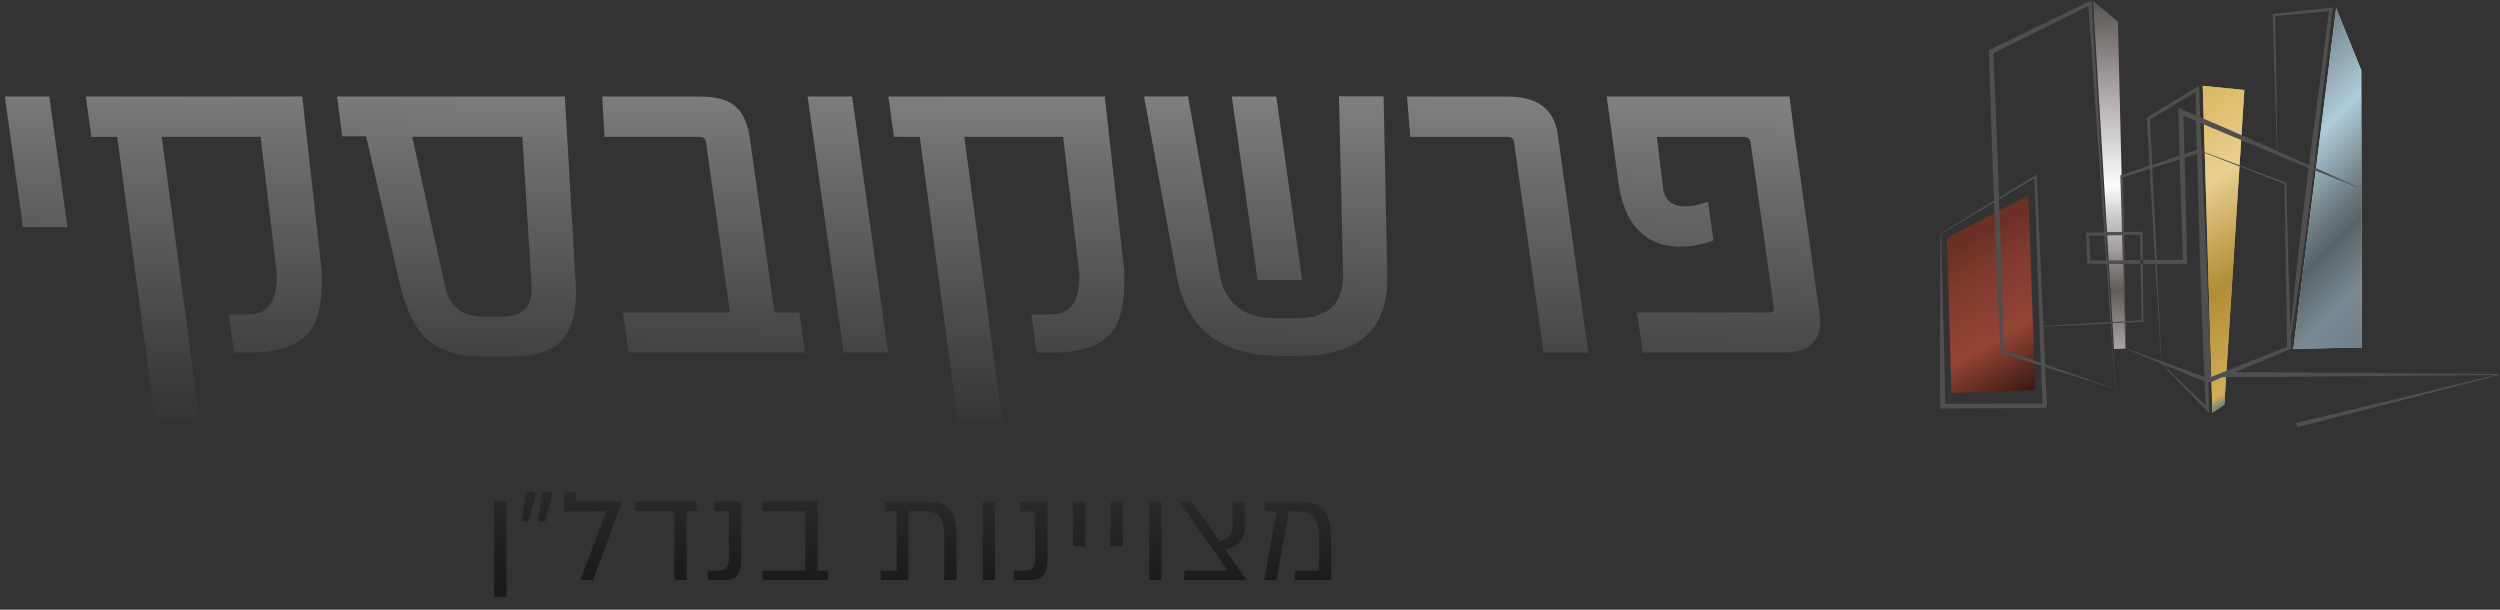 <svg version="1.2" xmlns="http://www.w3.org/2000/svg" viewBox="0 0 1550 378" width="1550" height="378"><rect x="0" y="0" width="1550" height="378" fill="#333333" stroke="none"/><defs><clipPath clipPathUnits="userSpaceOnUse" id="cp1"><path d="m30.59 59.82l11.23 81.04h-27.59l-11.23-81.04zm319.6 0l6.76 116.08c0.89 15.79-1.9 27.47-8.22 34.72-6.24 6.86-16.27 10.35-29.89 10.35h-20.61c-13.97 0-25.07-3.45-32.98-10.22-7.65-6.85-13.49-18.44-17.29-34.46l-20.96-91.78h-14.81l-3.23-24.69zm-50.19 136.56h10.7c6.95 0 12.03-1.64 15.08-4.91 2.92-3.1 4.2-7.79 3.8-13.98l-5.7-92.67h-68.27l20.25 92.58c2.74 12.78 10.66 19.02 24.14 18.98zm228.29-136.56l22.33 158.76h-27.59l-22.33-158.76zm301.87-0.09h27.68l2.25 110.95c0.45 15.61-3.45 27.73-11.54 36.05-8.97 9.2-23.26 13.89-42.53 13.89h-12.52c-36.39 0-57.92-16.68-63.98-49.63l-20.21-111.21h27.29l16.49 92.58h-0.04l2.87 16.5c3.32 19.16 14.81 28.45 35.15 28.45h12.87c10.08 0 17.6-2.44 22.33-7.3 4.51-4.65 6.67-11.68 6.45-20.88l-2.56-109.31zm279.31 0.09l0.18 1.5c0 0 1.99 15.58 2.92 22.25l15.56 110.9c1.07 7.61-0.17 13.54-3.71 17.61-3.76 4.33-10.13 6.55-18.88 6.55h-87.06l-3.5-24.86h81.85c1.24 0 2.03-0.27 2.47-0.76 0.58-0.66 0.54-1.94 0.4-2.87l-14.24-101.26c-0.39-2.83-1.72-4.02-4.37-4.02h-53.86l3.98 32.29c2.65 18.27 27.73 7.87 27.73 7.87l3.4 24.02c0 0-50.81 21.28-58.9-35.56l-7.25-53.66zm-922.09 0l12.03 107.63c0.88 18.4-1.82 31.45-8.09 38.97-6.73 8.05-18.88 12.16-36.26 12.16h-9.91l-3.31-23.66h12.29c5.22 0 9.15-1.46 12.03-4.43 3.98-4.16 5.79-11.32 5.39-21.36l-9.99-84.32h-61.29l23.57 176.41h-27.59l-23.57-176.36h-16l-3.5-25.04zm246.07 0.04c9.95 0 17.02 1.77 21.71 5.4 5.13 4.03 8.44 10.97 9.81 20.7l15.17 107.81h15.48l3.49 24.86h-109.39l-3.5-24.86h66.33l-14.86-105.77c-0.22-1.55-0.93-3.14-4.42-3.14h-58.5l-1.41-25.04c0 0.04 60.09 0.04 60.09 0.04zm251.51-0.04l12.02 107.67c0.89 18.4-1.81 31.45-8.09 38.97-6.72 8.05-18.88 12.16-36.26 12.16h-9.9l-3.32-23.66h12.3c5.21 0 9.15-1.46 12.02-4.43 3.98-4.16 5.8-11.32 5.4-21.36l-10-84.32h-61.28l23.57 176.37h-27.59l-23.57-176.37h-16.01l-3.49-25.03zm106.34 0l16.01 113.82h-27.59l-16.01-113.82zm81.05 0c0.01 0.04 62.25 0.04 62.25 0.04 18.53 0 28.97 7.79 31.13 23.14l19.06 135.62h-27.77l-18.35-130.62c-0.22-1.55-0.93-3.15-4.42-3.15h-59.91zm0 0z"/></clipPath><linearGradient id="P" gradientUnits="userSpaceOnUse"/><linearGradient id="g1" x2="1" href="#P" gradientTransform="matrix(-10.261,734.429,-3234.158,-45.186,571.484,-224.524)"><stop stop-color="#fff"/><stop offset=".06" stop-color="#eaeaea"/><stop offset=".26" stop-color="#a4a4a4"/><stop offset=".45" stop-color="#6a6b6b"/><stop offset=".63" stop-color="#3d3d3d"/><stop offset=".78" stop-color="#1c1d1d"/><stop offset=".91" stop-color="#080909"/><stop offset="1" stop-color="#010202"/></linearGradient><clipPath clipPathUnits="userSpaceOnUse" id="cp2"><path d="m313.97 311.03v58.97h-7.6v-58.97zm117.88 0v5.93h-6.15v42.73h-7.6v-42.73h-24.23v-5.93zm27.77 0v35.35c0 9.91-2.97 13.31-11.9 13.31h-8.93v-5.92h6.15c5.26 0 7.03-2.26 7.03-8.28v-28.53h-9.24v-5.93zm47.31 0v42.74h6.54v5.92h-40.85v-5.92h26.66v-36.81h-26.66v-5.93zm41.82 0.05h26.09c12.47 0 18.22 5.09 18.22 20.74v27.87h-7.61v-27.25c0-11.9-3.89-15.48-12.24-15.48h-9.95v42.73h-17.25v-5.92h9.95v-36.81h-7.21zm68.14-0.04v48.66h-7.6v-48.66zm32.54 0v35.34c0 9.91-2.96 13.32-11.89 13.32h-8.94v-5.93h6.15c5.26 0 7.03-2.26 7.03-8.27v-28.53h-9.24v-5.93zm23.52 0v27.56h-7.6v-27.56zm23.21 0v27.56h-7.6v-27.56zm23.96 0v48.66h-7.6v-48.66zm51.73 0v15.39c0 9.6-5.93 13.1-12.16 14.29l13.22 18.98h-38.64v-5.93h26.88l-29.89-42.73h7.87l16.93 24.42c4.56-0.89 8.18-3.1 8.18-9.82v-14.6zm33.96 0c13.89 0 19.55 6.01 19.55 22.96v25.7h-22.6v-5.93h14.99v-19.64c0-12.96-3.58-17.16-13.22-17.16h-5.57l-7.47 42.73h-7.7l7.7-42.73h-7.39v-5.93zm-456-5.84h7.29v5.88h28.61l-18 48.62h-7.95l16.22-42.73h-26.17zm-17.95-0.4l-0.09 3.58-3.98 15h-4.47l2.74-18.58zm10.22 0l-0.09 3.58-3.98 15h-4.47l2.74-18.58z"/></clipPath><linearGradient id="g2" x2="1" href="#P" gradientTransform="matrix(-10.319,738.997,-5296.341,-73.956,573.601,-224.673)"><stop stop-color="#fff"/><stop offset=".06" stop-color="#eaeaea"/><stop offset=".26" stop-color="#a4a4a4"/><stop offset=".45" stop-color="#6a6b6b"/><stop offset=".63" stop-color="#3d3d3d"/><stop offset=".78" stop-color="#1c1d1d"/><stop offset=".91" stop-color="#080909"/><stop offset="1" stop-color="#010202"/></linearGradient><linearGradient id="g3" x2="1" href="#P" gradientTransform="matrix(54.496,94.391,-88.843,51.293,1212,144.783)"><stop offset=".08" stop-color="#6b3126"/><stop offset=".3" stop-color="#803b2e"/><stop offset=".64" stop-color="#944435"/><stop offset=".99" stop-color="#3a1a14"/><stop offset="1" stop-color="#381913"/></linearGradient><linearGradient id="g4" x2="1" href="#P" gradientTransform="matrix(113.064,113.064,-118.76,118.76,1389.037,64.563)"><stop stop-color="#75838d"/><stop offset=".3" stop-color="#afccd9"/><stop offset=".4" stop-color="#93aab4"/><stop offset=".56" stop-color="#69777c"/><stop offset=".64" stop-color="#586366"/><stop offset=".83" stop-color="#7a8a94"/><stop offset="1" stop-color="#6f7d87"/></linearGradient><linearGradient id="g5" x2="1" href="#P" gradientTransform="matrix(89.198,154.496,-101.412,58.55,1333.227,72.007)"><stop stop-color="#dab760"/><stop offset=".3" stop-color="#ead091"/><stop offset=".34" stop-color="#e2c684"/><stop offset=".55" stop-color="#be9d4c"/><stop offset=".64" stop-color="#b08d36"/><stop offset=".96" stop-color="#d1ae57"/><stop offset="1" stop-color="#6f7d87"/></linearGradient><linearGradient id="g6" x2="1" href="#P" gradientTransform="matrix(0,215.721,-20.293,0,1307.874,.652)"><stop stop-color="#585450"/><stop offset=".3" stop-color="#b8b2b4"/><stop offset=".34" stop-color="#c4bfc1"/><stop offset=".53" stop-color="#fdfdfd"/><stop offset=".62" stop-color="#cdc9ca"/><stop offset=".71" stop-color="#a59fa1"/><stop offset=".77" stop-color="#817c7b"/><stop offset=".83" stop-color="#605b58"/><stop offset=".95" stop-color="#959090"/><stop offset="1" stop-color="#aaa4a6"/></linearGradient></defs><style>.a{fill:url(#g1)}.b{fill:url(#g2)}.c{fill:url(#g3)}.d{fill:#b2cfdc}.e{fill:url(#g4)}.f{fill:#cba851}.g{fill:url(#g5)}.h{fill:url(#g6)}.i{fill:#4f4f4f}</style><g clip-path="url(#cp1)"><path class="a" d="m1132 59.9l-3.3 236.6-1128.5-35.4 3.3-236.7z"/></g><g clip-path="url(#cp2)"><path class="b" d="m826.3 304.8l-1 72.5-519.9-7.3 1.1-72.5z"/></g><path class="c" d="m1207.1 147.6l50.5-26.5 4.2 120.8-51.9 1.8z"/><path class="d" d="m1464 43.5l-15.6-38.4-26.5 211.2 42.4-0.9z"/><path class="e" d="m1421.9 216.3l42.4-0.8-0.3-172-15.6-38.4z"/><path class="f" d="m1391.5 55.8l-25.8-2.6 6 202.7 7.4-5.1z"/><path class="g" d="m1371.7 255.9l7.4-5.1 12.4-195-25.8-2.6z"/><path class="h" d="m1297.7 0.6l15.4 12.9 4.9 202.6-7.3 0.3z"/><path fill-rule="evenodd" class="i" d="m1202.7 201l0.1-0.2 0.1-9.1v-12l0.2-11.9v-17.2l0.1-5.9 33-20.3-0.4-11.1-0.4-11.5-0.8-23.3-1.5-47.3 63.6-31 0.1 1.7 8.9 142 9.9-0.1-0.2-7.7-0.8-26.7v-0.7l0.6-0.2 17.6-5.9-1.8-29.6 32.4-19.9 0.7 19.5q1.2 0.5 2.4 1.1l13.7 5.9 27.2 12 4.3 1.9-2.7-84.9 37.3-4-6.3 53.6-3.1 26.2c-0.7 6.5-1.5 12.9-2.2 19.3l13.5 6.1 6.7 3.1 6.8 3.1-0.1 0.2-13.8-5.6-13.3-5.3c-0.2 1.7-0.4 3.5-0.6 5.3q-1.6 13-3.3 26.1l-1.7 13.1-1.8 13-1.8 13.1-1.9 13c-0.6 4.4-1.2 8.8-1.9 13.1-0.4 2.6-0.8 5.3-1.2 7.9l0.2 6.4-34.9 14.4 34.4 0.2 129 1v0.2h0.1l0.1 0.5-124.9 32.3-0.7-2.6 123.7-29.8-127.3 1.1-42 0.2-7.3 3.1-1 0.3-0.5 0.3c0.1 5.4 0.2 10.7 0.3 16.1l0.1 2.4-1.7-1.7-7.1-7.3-14-14.6-6.8-7.1-9.6-3.9-12.7-5.2-0.5-16.2-8.1 0.4 2.5 40.9-17.4-5.6-17.6-5.5-8.6-2.7 1.1 23.9v1.5h-1.4l-63.2 0.4-1.6 0.1v-1.6l-0.1-24.1q0-11.9 0-23.8l-0.1-0.2m217.4 1.4q0.1-1.6 0.3-3.1 0.6-6.6 1.3-13.1l0.7-6.6 0.6-6.5 1.4-13.1 3-26.2q1.5-13.1 3.1-26.2c0.3-2 0.6-4.1 0.8-6.2l-11.2-4.6-13.8-5.7-27.4-11.4-13.7-5.8c-0.4-0.2-0.8-0.3-1.1-0.5l0.9 17.3v0.3l52.5 19.5 1.4 51.4zm13.9-121l3.4-26.2 6.6-51-33.4 3.1 1.4 83.7 9 4 10.6 4.7c0.8-6.1 1.5-12.2 2.4-18.3zm-101-10l1.4 28.1 16.9-5.7-0.1-3.9-0.6-23.3-0.1-2.5 2.3 1q4.4 1.9 8.8 3.8l-0.4-14.5zm-16.7 35.3l-0.6 0.8 0.6-0.2 0.5 25.9 0.2 7.9 10.6-0.1h0.8v0.8l0.2 16.6h7.5l-0.7-11.6-2.6-44.8-16.5 5.3zm12.3 54.2v-0.1h-0.1v-2.3h-1.4l-0.3-15.7-9.8 0.2 0.2 15.6 9.8-0.1 0.1 2.4h-9.9l0.6 35.5 10-0.6-0.7-34.9zm0 0l0.3 35.9-11.1 0.6 0.3 16 21.8 7.8-3.6-60.3zm-22.9-17.6l0.9 15.5 9.5-0.1-0.5-15.6zm-10.9-142.3l-58.9 29.3 1.9 45.5 0.9 23.3 0.4 11.6 0.3 9.2 22.3-13.7 1-0.8 0.1 1.3 4.1 92.7 41.6-2.4-2.5-36.1h-12v-1l-0.6-17.4v-1h1l10.2-0.1zm9.9 142.3l-9.4 0.1 0.7 15.4 9.8-0.1zm-40.2 56.2l-3.1-91.7-22 13.1v1.3l0.9 23.2 0.7 23.2 0.7 23.3 0.7 22.4 16.5 5.7 6.4 2.3-0.8-22.4zm-60.9-57.3l0.2 6 0.2 17.3 0.4 12.1 0.6 23.9q0.3 12 0.6 23.8l0.4 22.3 60.3-0.1-0.8-23.5-6.6-2.1-17.8-5.7-0.8-0.2v-0.8l-1.1-23.2-1-23.2-1-23.3-0.9-22.7zm64.4 81l8.3 2.9 17.5 6.1 17.6 6.2-2.8-40.5-41.7 1.9zm49.3-26.7l-1-35.5h-9.4l2.3 36zm30.2 33l14.6 14 5.5 5.3c0 0.8 0 0 0 0-0.3-5-0.5-10.1-0.7-15.2q-5.4-2.1-10.9-4.3l-12.8-5.3-2.4-0.9zm7.4-116.3l1.1 46.5v1.3h-18.8l2.9 60.3 4 1.4 12.9 4.7q4.9 1.7 9.8 3.5c-0.5-9.8-0.9-19.6-1.3-29.4q-0.4-12.4-0.9-24.9l-0.4-12.3c-0.2-4.2-0.4-8.3-0.4-12.5l-1.6-59.3-7.7 2.5zm-3.6-17.1l-16.9 5.4 2.2 45.1 0.5 11.9 16.3-0.2-1.5-45.1zm2.4-27l0.6 20.8 0.1 2.9 7.6-2.6-0.5-17.8q-3.9-1.7-7.8-3.3zm64.3 143.2l-0.8-50.2-0.8-50.7-51.4-20.1 3.2 70.7q0.3 8.1 0.6 16.2l0.1 2.1c0.3 5.8 0.5 11.7 0.8 17.6 0.3 5.9 0.5 11.7 0.7 17.6l0.3 8.8 0.2 6.7 6.9-2.7v-0.2h0.3zm-89.5-53.8h-0.1z"/></svg>